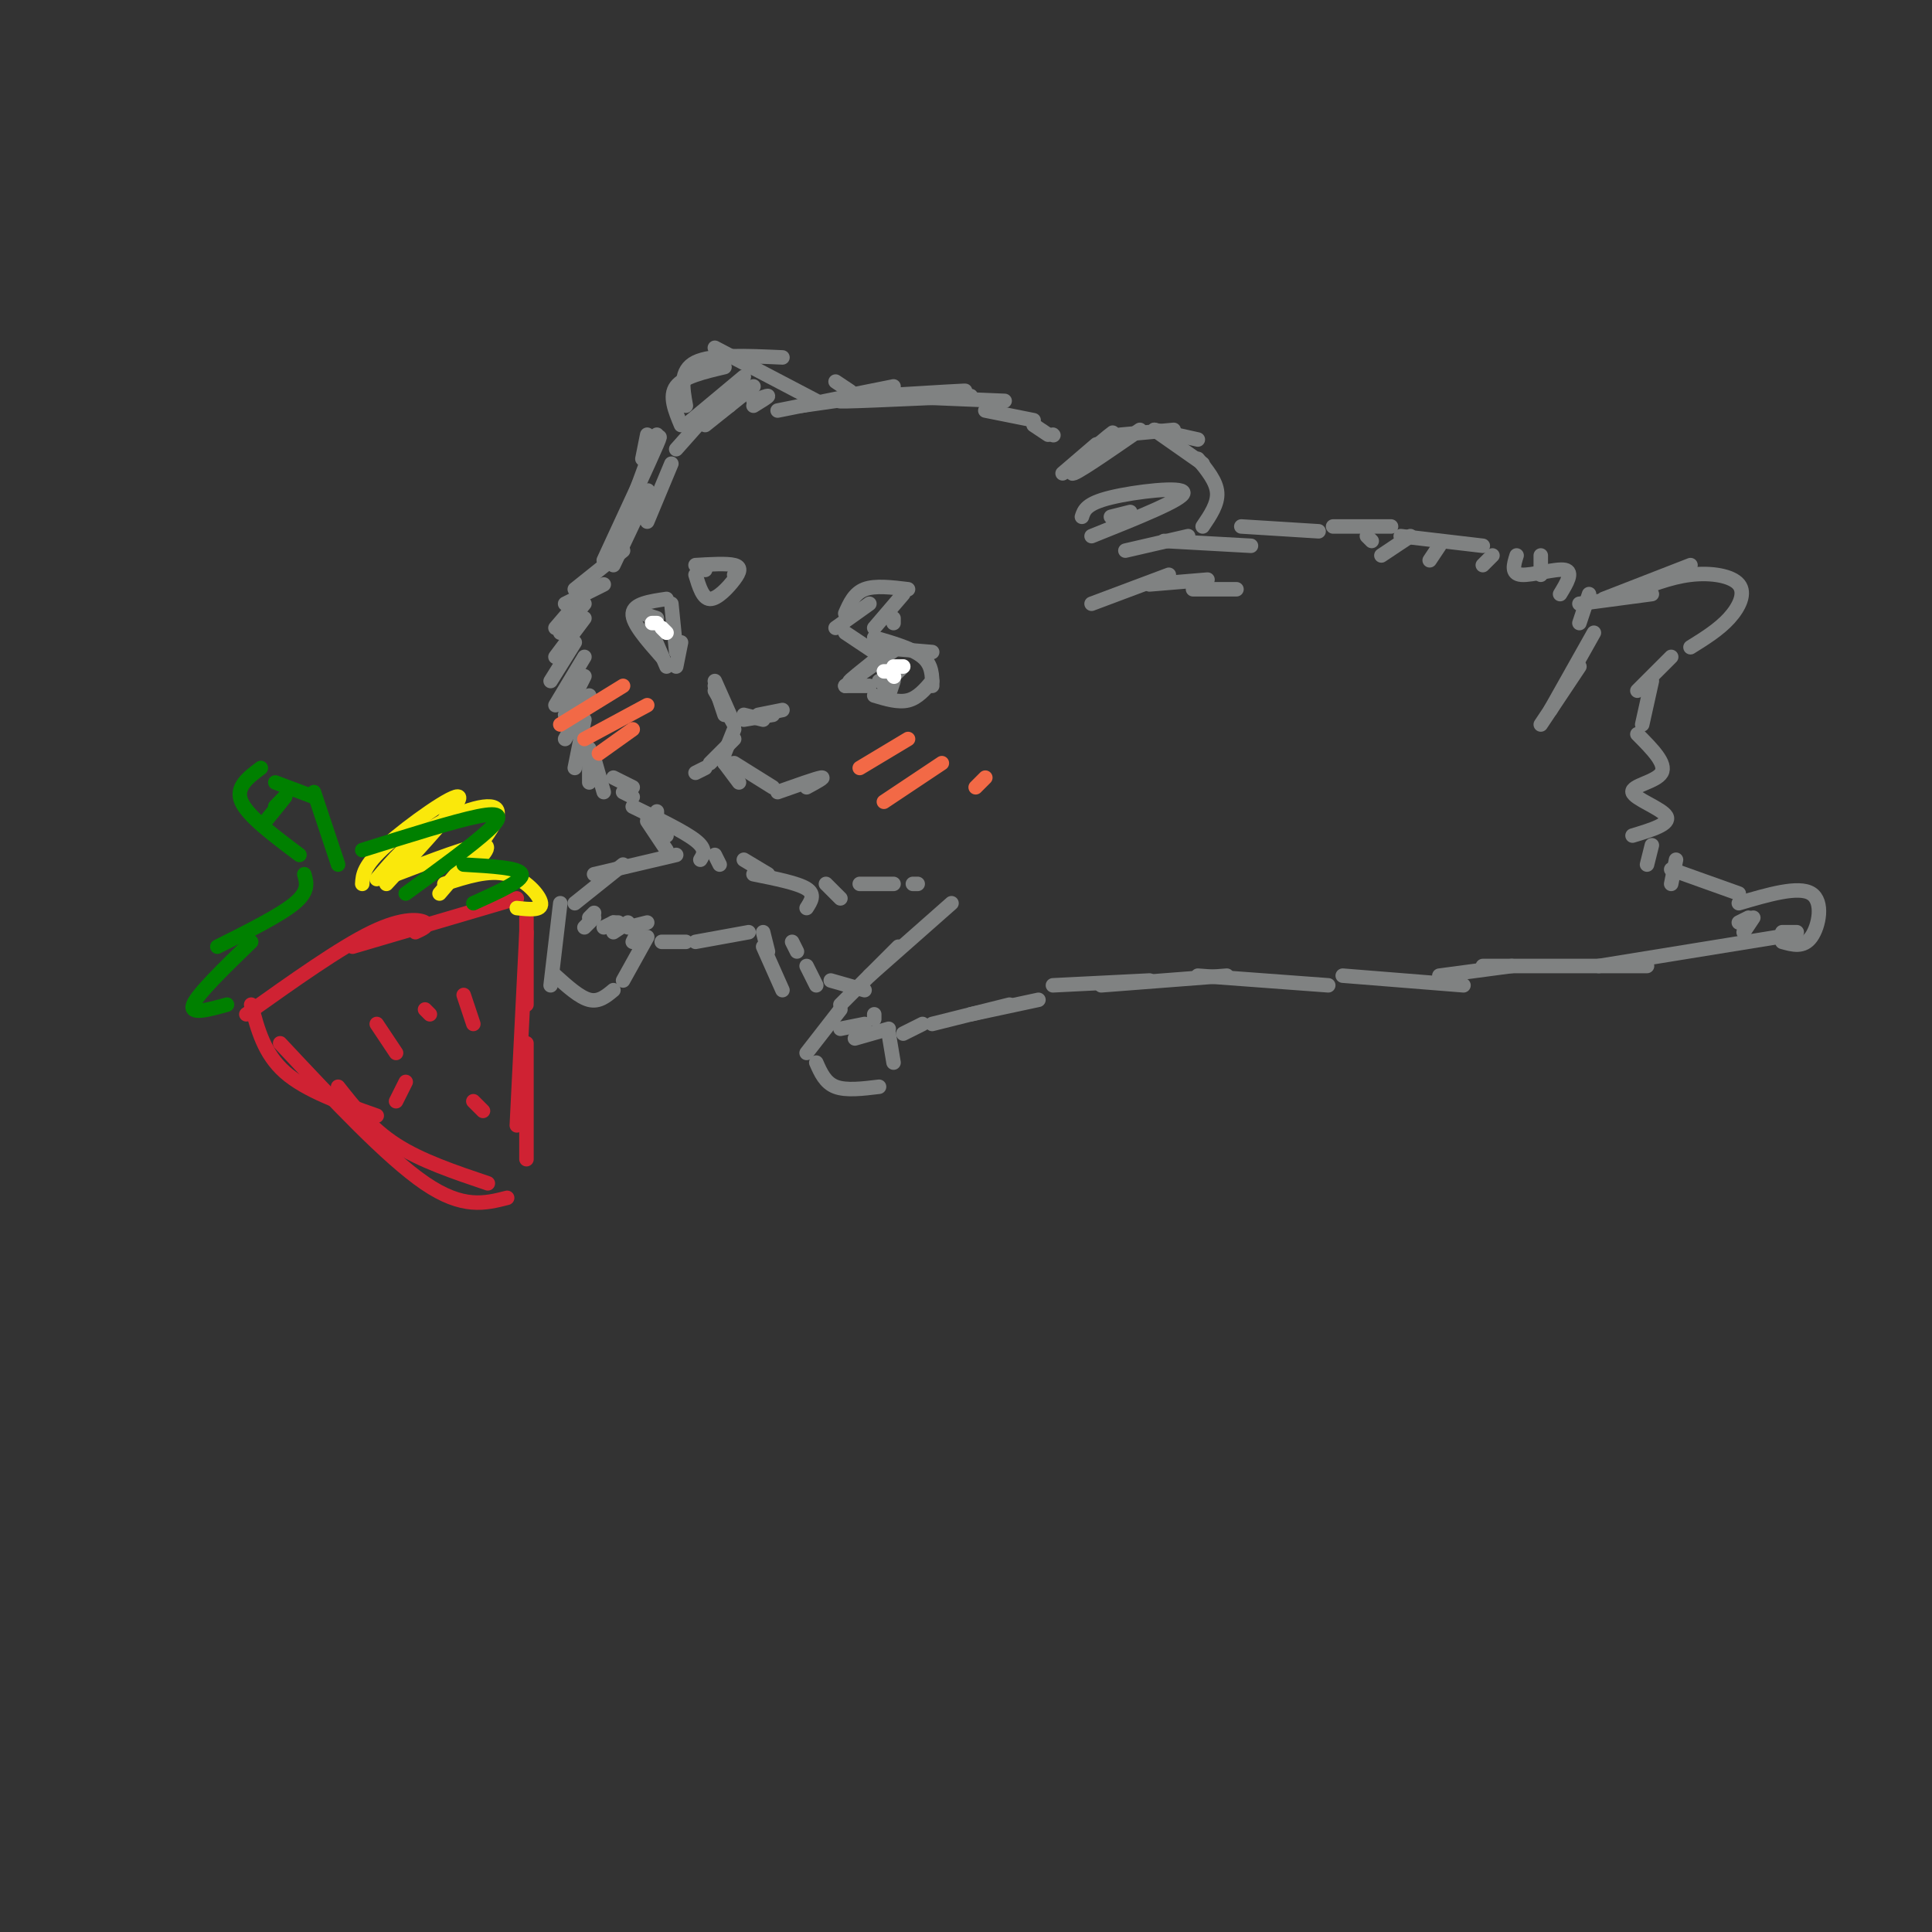 <svg viewBox='0 0 400 400' version='1.1' xmlns='http://www.w3.org/2000/svg' xmlns:xlink='http://www.w3.org/1999/xlink'><rect x="0" y="0" width="400" height="400" fill="#333333" stroke="none"/><g fill='none' stroke='rgb(128,130,130)' stroke-width='3' stroke-linecap='round' stroke-linejoin='round'><path d='M134,90c0.000,0.000 -1.000,5.000 -1,5'/><path d='M136,90c0.000,0.000 -7.000,19.000 -7,19'/><path d='M134,95c1.750,-3.250 3.500,-6.500 2,-3c-1.500,3.500 -6.250,13.750 -11,24'/><path d='M131,107c1.833,-3.333 3.667,-6.667 3,-5c-0.667,1.667 -3.833,8.333 -7,15'/><path d='M129,114c0.000,0.000 -10.000,8.000 -10,8'/><path d='M125,121c0.000,0.000 -8.000,4.000 -8,4'/><path d='M121,123c0.000,0.000 -6.000,7.000 -6,7'/><path d='M121,125c0.000,0.000 -5.000,6.000 -5,6'/><path d='M121,128c0.000,0.000 -6.000,8.000 -6,8'/><path d='M119,133c0.000,0.000 -5.000,8.000 -5,8'/><path d='M121,136c0.000,0.000 -6.000,10.000 -6,10'/><path d='M121,140c0.000,0.000 -4.000,8.000 -4,8'/><path d='M122,144c0.000,0.000 -5.000,9.000 -5,9'/><path d='M121,149c0.000,0.000 -2.000,10.000 -2,10'/><path d='M122,155c0.000,0.000 0.000,7.000 0,7'/><path d='M123,157c0.000,0.000 2.000,7.000 2,7'/><path d='M127,161c0.000,0.000 4.000,2.000 4,2'/><path d='M129,164c0.000,0.000 2.000,1.000 2,1'/><path d='M134,108c0.000,0.000 5.000,-12.000 5,-12'/><path d='M140,93c0.000,0.000 8.000,-9.000 8,-9'/><path d='M147,86c0.000,0.000 4.000,-2.000 4,-2'/><path d='M175,82c0.000,0.000 10.000,-2.000 10,-2'/><path d='M181,82c10.978,-0.667 21.956,-1.333 18,-1c-3.956,0.333 -22.844,1.667 -25,2c-2.156,0.333 12.422,-0.333 27,-1'/><path d='M184,82c0.000,0.000 24.000,1.000 24,1'/><path d='M204,85c0.000,0.000 10.000,2.000 10,2'/><path d='M214,88c0.000,0.000 3.000,2.000 3,2'/><path d='M218,90c0.000,0.000 0.100,0.100 0.1,0.1'/><path d='M227,92c0.000,0.000 -7.000,6.000 -7,6'/><path d='M225,94c3.311,-2.778 6.622,-5.556 5,-4c-1.622,1.556 -8.178,7.444 -8,8c0.178,0.556 7.089,-4.222 14,-9'/><path d='M232,90c0.000,0.000 11.000,-1.000 11,-1'/><path d='M239,89c0.000,0.000 9.000,2.000 9,2'/><path d='M239,89c0.000,0.000 10.000,7.000 10,7'/><path d='M248,95c1.917,2.333 3.833,4.667 4,7c0.167,2.333 -1.417,4.667 -3,7'/><path d='M246,111c0.000,0.000 -13.000,3.000 -13,3'/><path d='M176,81c0.000,0.000 -3.000,-2.000 -3,-2'/><path d='M173,83c0.000,0.000 -7.000,1.000 -7,1'/><path d='M176,82c0.000,0.000 -15.000,3.000 -15,3'/><path d='M169,83c0.000,0.000 -21.000,-11.000 -21,-11'/><path d='M162,74c-7.333,-0.333 -14.667,-0.667 -18,1c-3.333,1.667 -2.667,5.333 -2,9'/><path d='M150,76c-4.250,1.000 -8.500,2.000 -10,4c-1.500,2.000 -0.250,5.000 1,8'/><path d='M154,78c0.000,0.000 -12.000,10.000 -12,10'/><path d='M156,80c0.000,0.000 -10.000,8.000 -10,8'/><path d='M156,83c1.500,-0.583 3.000,-1.167 3,-1c0.000,0.167 -1.500,1.083 -3,2'/><path d='M148,142c0.000,0.000 2.000,6.000 2,6'/><path d='M148,141c0.000,0.000 4.000,9.000 4,9'/><path d='M148,143c0.000,0.000 4.000,7.000 4,7'/><path d='M154,148c0.000,0.000 4.000,1.000 4,1'/><path d='M152,151c0.000,0.000 -2.000,5.000 -2,5'/><path d='M152,153c0.000,0.000 -5.000,5.000 -5,5'/><path d='M146,159c0.000,0.000 -2.000,1.000 -2,1'/><path d='M150,158c0.000,0.000 1.000,0.000 1,0'/><path d='M150,158c0.000,0.000 3.000,4.000 3,4'/><path d='M152,158c0.000,0.000 8.000,5.000 8,5'/><path d='M161,164c4.000,-1.417 8.000,-2.833 9,-3c1.000,-0.167 -1.000,0.917 -3,2'/><path d='M154,149c0.000,0.000 6.000,-1.000 6,-1'/><path d='M157,148c0.000,0.000 5.000,-1.000 5,-1'/><path d='M180,138c0.000,0.000 -5.000,4.000 -5,4'/><path d='M182,136c-3.333,2.667 -6.667,5.333 -6,5c0.667,-0.333 5.333,-3.667 10,-7'/><path d='M181,134c0.000,0.000 12.000,1.000 12,1'/><path d='M181,132c4.000,1.167 8.000,2.333 10,4c2.000,1.667 2.000,3.833 2,6'/><path d='M193,141c-1.500,1.750 -3.000,3.500 -5,4c-2.000,0.500 -4.500,-0.250 -7,-1'/><path d='M180,142c0.000,0.000 -5.000,0.000 -5,0'/><path d='M181,135c0.000,0.000 -6.000,-4.000 -6,-4'/><path d='M175,127c0.917,-2.083 1.833,-4.167 4,-5c2.167,-0.833 5.583,-0.417 9,0'/><path d='M180,125c0.000,0.000 -7.000,5.000 -7,5'/><path d='M187,123c0.000,0.000 -6.000,7.000 -6,7'/><path d='M185,128c0.000,0.000 0.000,1.000 0,1'/><path d='M140,138c0.000,0.000 1.000,-5.000 1,-5'/><path d='M140,135c0.000,0.000 -1.000,-10.000 -1,-10'/><path d='M138,124c-3.417,0.500 -6.833,1.000 -7,3c-0.167,2.000 2.917,5.500 6,9'/><path d='M135,131c0.000,0.000 3.000,7.000 3,7'/><path d='M144,119c0.750,2.476 1.500,4.952 3,5c1.500,0.048 3.750,-2.333 5,-4c1.250,-1.667 1.500,-2.619 0,-3c-1.500,-0.381 -4.750,-0.190 -8,0'/><path d='M146,117c0.000,0.000 0.000,1.000 0,1'/><path d='M152,119c0.000,0.000 0.100,0.100 0.1,0.1'/><path d='M224,107c0.444,-1.378 0.889,-2.756 6,-4c5.111,-1.244 14.889,-2.356 15,-1c0.111,1.356 -9.444,5.178 -19,9'/><path d='M234,106c0.000,0.000 -4.000,1.000 -4,1'/><path d='M136,168c0.000,0.000 0.000,3.000 0,3'/><path d='M134,170c0.000,0.000 4.000,6.000 4,6'/><path d='M136,171c0.000,0.000 2.000,2.000 2,2'/><path d='M134,169c0.000,0.000 3.000,2.000 3,2'/><path d='M131,167c5.333,2.583 10.667,5.167 13,7c2.333,1.833 1.667,2.917 1,4'/><path d='M148,177c0.000,0.000 1.000,2.000 1,2'/><path d='M154,178c0.000,0.000 5.000,3.000 5,3'/><path d='M184,144c0.000,0.000 1.000,-3.000 1,-3'/><path d='M187,138c0.000,0.000 -4.000,4.000 -4,4'/><path d='M184,140c0.000,0.000 -2.000,1.000 -2,1'/><path d='M136,128c0.000,0.000 -3.000,-1.000 -3,-1'/><path d='M226,125c0.000,0.000 16.000,-6.000 16,-6'/><path d='M238,121c0.000,0.000 12.000,-1.000 12,-1'/><path d='M247,122c0.000,0.000 9.000,0.000 9,0'/><path d='M241,112c0.000,0.000 18.000,1.000 18,1'/><path d='M257,109c0.000,0.000 16.000,1.000 16,1'/><path d='M276,109c0.000,0.000 12.000,0.000 12,0'/><path d='M283,111c0.000,0.000 1.000,1.000 1,1'/><path d='M292,111c0.000,0.000 -6.000,4.000 -6,4'/><path d='M298,113c0.000,0.000 -2.000,3.000 -2,3'/><path d='M309,115c0.000,0.000 -2.000,2.000 -2,2'/><path d='M319,115c0.000,0.000 0.000,4.000 0,4'/><path d='M290,111c0.000,0.000 17.000,2.000 17,2'/><path d='M314,115c-0.600,1.911 -1.200,3.822 1,4c2.200,0.178 7.200,-1.378 9,-1c1.800,0.378 0.400,2.689 -1,5'/><path d='M329,123c0.000,0.000 -2.000,6.000 -2,6'/><path d='M330,131c0.000,0.000 -9.000,16.000 -9,16'/><path d='M327,138c0.000,0.000 -8.000,12.000 -8,12'/><path d='M156,181c4.583,0.917 9.167,1.833 11,3c1.833,1.167 0.917,2.583 0,4'/><path d='M171,183c0.000,0.000 3.000,3.000 3,3'/><path d='M178,183c0.000,0.000 7.000,0.000 7,0'/><path d='M189,183c0.000,0.000 1.000,0.000 1,0'/><path d='M327,125c0.000,0.000 15.000,-2.000 15,-2'/><path d='M332,124c0.000,0.000 18.000,-7.000 18,-7'/><path d='M337,123c4.351,-1.744 8.702,-3.488 13,-4c4.298,-0.512 8.542,0.208 10,2c1.458,1.792 0.131,4.655 -2,7c-2.131,2.345 -5.065,4.173 -8,6'/><path d='M346,136c0.000,0.000 -7.000,7.000 -7,7'/><path d='M342,141c0.000,0.000 -2.000,9.000 -2,9'/><path d='M339,152c3.042,3.054 6.083,6.107 5,8c-1.083,1.893 -6.292,2.625 -6,4c0.292,1.375 6.083,3.393 7,5c0.917,1.607 -3.042,2.804 -7,4'/><path d='M342,175c0.000,0.000 -1.000,4.000 -1,4'/><path d='M347,178c0.000,0.000 -1.000,5.000 -1,5'/><path d='M140,177c0.000,0.000 -17.000,4.000 -17,4'/><path d='M129,179c0.000,0.000 -10.000,8.000 -10,8'/><path d='M116,187c0.000,0.000 -2.000,17.000 -2,17'/><path d='M115,202c2.500,2.250 5.000,4.500 7,5c2.000,0.500 3.500,-0.750 5,-2'/><path d='M129,203c0.000,0.000 5.000,-9.000 5,-9'/><path d='M131,195c0.000,0.000 1.000,-2.000 1,-2'/><path d='M134,191c0.000,0.000 -4.000,1.000 -4,1'/><path d='M130,191c0.000,0.000 -3.000,2.000 -3,2'/><path d='M128,191c0.000,0.000 -1.000,0.000 -1,0'/><path d='M127,191c0.000,0.000 -2.000,1.000 -2,1'/><path d='M123,190c0.000,0.000 -2.000,2.000 -2,2'/><path d='M123,189c0.000,0.000 -1.000,1.000 -1,1'/><path d='M137,195c0.000,0.000 5.000,0.000 5,0'/><path d='M144,195c0.000,0.000 11.000,-2.000 11,-2'/><path d='M158,193c0.000,0.000 1.000,4.000 1,4'/><path d='M164,195c0.000,0.000 1.000,2.000 1,2'/><path d='M197,187c0.000,0.000 -17.000,15.000 -17,15'/><path d='M186,196c0.000,0.000 -12.000,12.000 -12,12'/><path d='M174,209c0.000,0.000 -7.000,9.000 -7,9'/><path d='M169,220c0.917,2.083 1.833,4.167 4,5c2.167,0.833 5.583,0.417 9,0'/><path d='M185,220c0.000,0.000 -1.000,-6.000 -1,-6'/><path d='M184,213c0.000,0.000 -7.000,2.000 -7,2'/><path d='M179,212c0.000,0.000 -5.000,1.000 -5,1'/><path d='M181,210c0.000,0.000 0.000,1.000 0,1'/><path d='M187,214c0.000,0.000 4.000,-2.000 4,-2'/><path d='M193,212c0.000,0.000 16.000,-4.000 16,-4'/><path d='M201,210c0.000,0.000 14.000,-3.000 14,-3'/><path d='M158,196c0.000,0.000 4.000,9.000 4,9'/><path d='M167,200c0.000,0.000 2.000,4.000 2,4'/><path d='M172,203c0.000,0.000 7.000,2.000 7,2'/><path d='M218,204c0.000,0.000 20.000,-1.000 20,-1'/><path d='M228,204c0.000,0.000 26.000,-2.000 26,-2'/><path d='M248,202c0.000,0.000 27.000,2.000 27,2'/><path d='M278,202c0.000,0.000 25.000,2.000 25,2'/><path d='M298,202c0.000,0.000 15.000,-2.000 15,-2'/><path d='M307,200c0.000,0.000 34.000,0.000 34,0'/><path d='M331,200c0.000,0.000 37.000,-6.000 37,-6'/><path d='M346,180c0.000,0.000 14.000,5.000 14,5'/><path d='M360,187c6.200,-1.822 12.400,-3.644 15,-2c2.600,1.644 1.600,6.756 0,9c-1.600,2.244 -3.800,1.622 -6,1'/><path d='M362,190c0.000,0.000 -2.000,1.000 -2,1'/><path d='M363,190c0.000,0.000 -2.000,3.000 -2,3'/><path d='M372,193c0.000,0.000 -3.000,0.000 -3,0'/></g>
<g fill='none' stroke='rgb(207,34,51)' stroke-width='3' stroke-linecap='round' stroke-linejoin='round'><path d='M52,208c1.333,5.083 2.667,10.167 7,14c4.333,3.833 11.667,6.417 19,9'/><path d='M58,216c11.083,11.833 22.167,23.667 30,29c7.833,5.333 12.417,4.167 17,3'/><path d='M70,225c3.417,4.333 6.833,8.667 12,12c5.167,3.333 12.083,5.667 19,8'/><path d='M109,240c0.000,0.000 0.000,-24.000 0,-24'/><path d='M107,233c0.000,0.000 2.000,-40.000 2,-40'/><path d='M109,208c0.000,0.000 0.000,-18.000 0,-18'/><path d='M107,186c0.000,0.000 -34.000,10.000 -34,10'/><path d='M86,193c1.489,-0.689 2.978,-1.378 2,-2c-0.978,-0.622 -4.422,-1.178 -11,2c-6.578,3.178 -16.289,10.089 -26,17'/><path d='M78,212c0.000,0.000 4.000,6.000 4,6'/><path d='M88,209c0.000,0.000 1.000,1.000 1,1'/><path d='M96,206c0.000,0.000 2.000,6.000 2,6'/><path d='M98,228c0.000,0.000 2.000,2.000 2,2'/><path d='M84,224c0.000,0.000 -2.000,4.000 -2,4'/></g>
<g fill='none' stroke='rgb(242,105,70)' stroke-width='3' stroke-linecap='round' stroke-linejoin='round'><path d='M129,142c0.000,0.000 -13.000,8.000 -13,8'/><path d='M134,146c0.000,0.000 -13.000,7.000 -13,7'/><path d='M131,151c0.000,0.000 -7.000,5.000 -7,5'/><path d='M188,153c0.000,0.000 -10.000,6.000 -10,6'/><path d='M195,158c0.000,0.000 -12.000,8.000 -12,8'/><path d='M204,161c0.000,0.000 -2.000,2.000 -2,2'/></g>
<g fill='none' stroke='rgb(250,232,11)' stroke-width='3' stroke-linecap='round' stroke-linejoin='round'><path d='M75,183c0.111,-1.867 0.222,-3.733 5,-8c4.778,-4.267 14.222,-10.933 15,-10c0.778,0.933 -7.111,9.467 -15,18'/><path d='M82,181c7.833,-3.000 15.667,-6.000 18,-6c2.333,0.000 -0.833,3.000 -4,6'/><path d='M78,182c3.356,-3.933 6.711,-7.867 12,-11c5.289,-3.133 12.511,-5.467 13,-3c0.489,2.467 -5.756,9.733 -12,17'/><path d='M92,183c4.600,-1.489 9.200,-2.978 13,-2c3.800,0.978 6.800,4.422 7,6c0.200,1.578 -2.400,1.289 -5,1'/></g>
<g fill='none' stroke='rgb(0,128,0)' stroke-width='3' stroke-linecap='round' stroke-linejoin='round'><path d='M75,176c9.533,-3.000 19.067,-6.000 24,-7c4.933,-1.000 5.267,0.000 2,3c-3.267,3.000 -10.133,8.000 -17,13'/><path d='M96,179c5.833,0.333 11.667,0.667 12,2c0.333,1.333 -4.833,3.667 -10,6'/><path d='M70,179c0.000,0.000 -5.000,-15.000 -5,-15'/><path d='M65,165c0.000,0.000 -8.000,-3.000 -8,-3'/><path d='M54,159c-2.667,2.000 -5.333,4.000 -4,7c1.333,3.000 6.667,7.000 12,11'/><path d='M63,181c0.500,1.750 1.000,3.500 -2,6c-3.000,2.500 -9.500,5.750 -16,9'/><path d='M52,195c-5.583,5.417 -11.167,10.833 -12,13c-0.833,2.167 3.083,1.083 7,0'/><path d='M57,167c1.167,-1.250 2.333,-2.500 2,-2c-0.333,0.500 -2.167,2.750 -4,5'/><path d='M59,165c0.000,0.000 -2.000,2.000 -2,2'/></g>
<g fill='none' stroke='rgb(255,255,255)' stroke-width='3' stroke-linecap='round' stroke-linejoin='round'><path d='M187,138c0.000,0.000 -2.000,0.000 -2,0'/><path d='M184,139c0.000,0.000 -1.000,0.000 -1,0'/><path d='M185,140c0.000,0.000 0.100,0.100 0.1,0.1'/><path d='M138,131c0.000,0.000 -1.000,-1.000 -1,-1'/><path d='M136,129c0.000,0.000 -1.000,0.000 -1,0'/></g>
</svg>